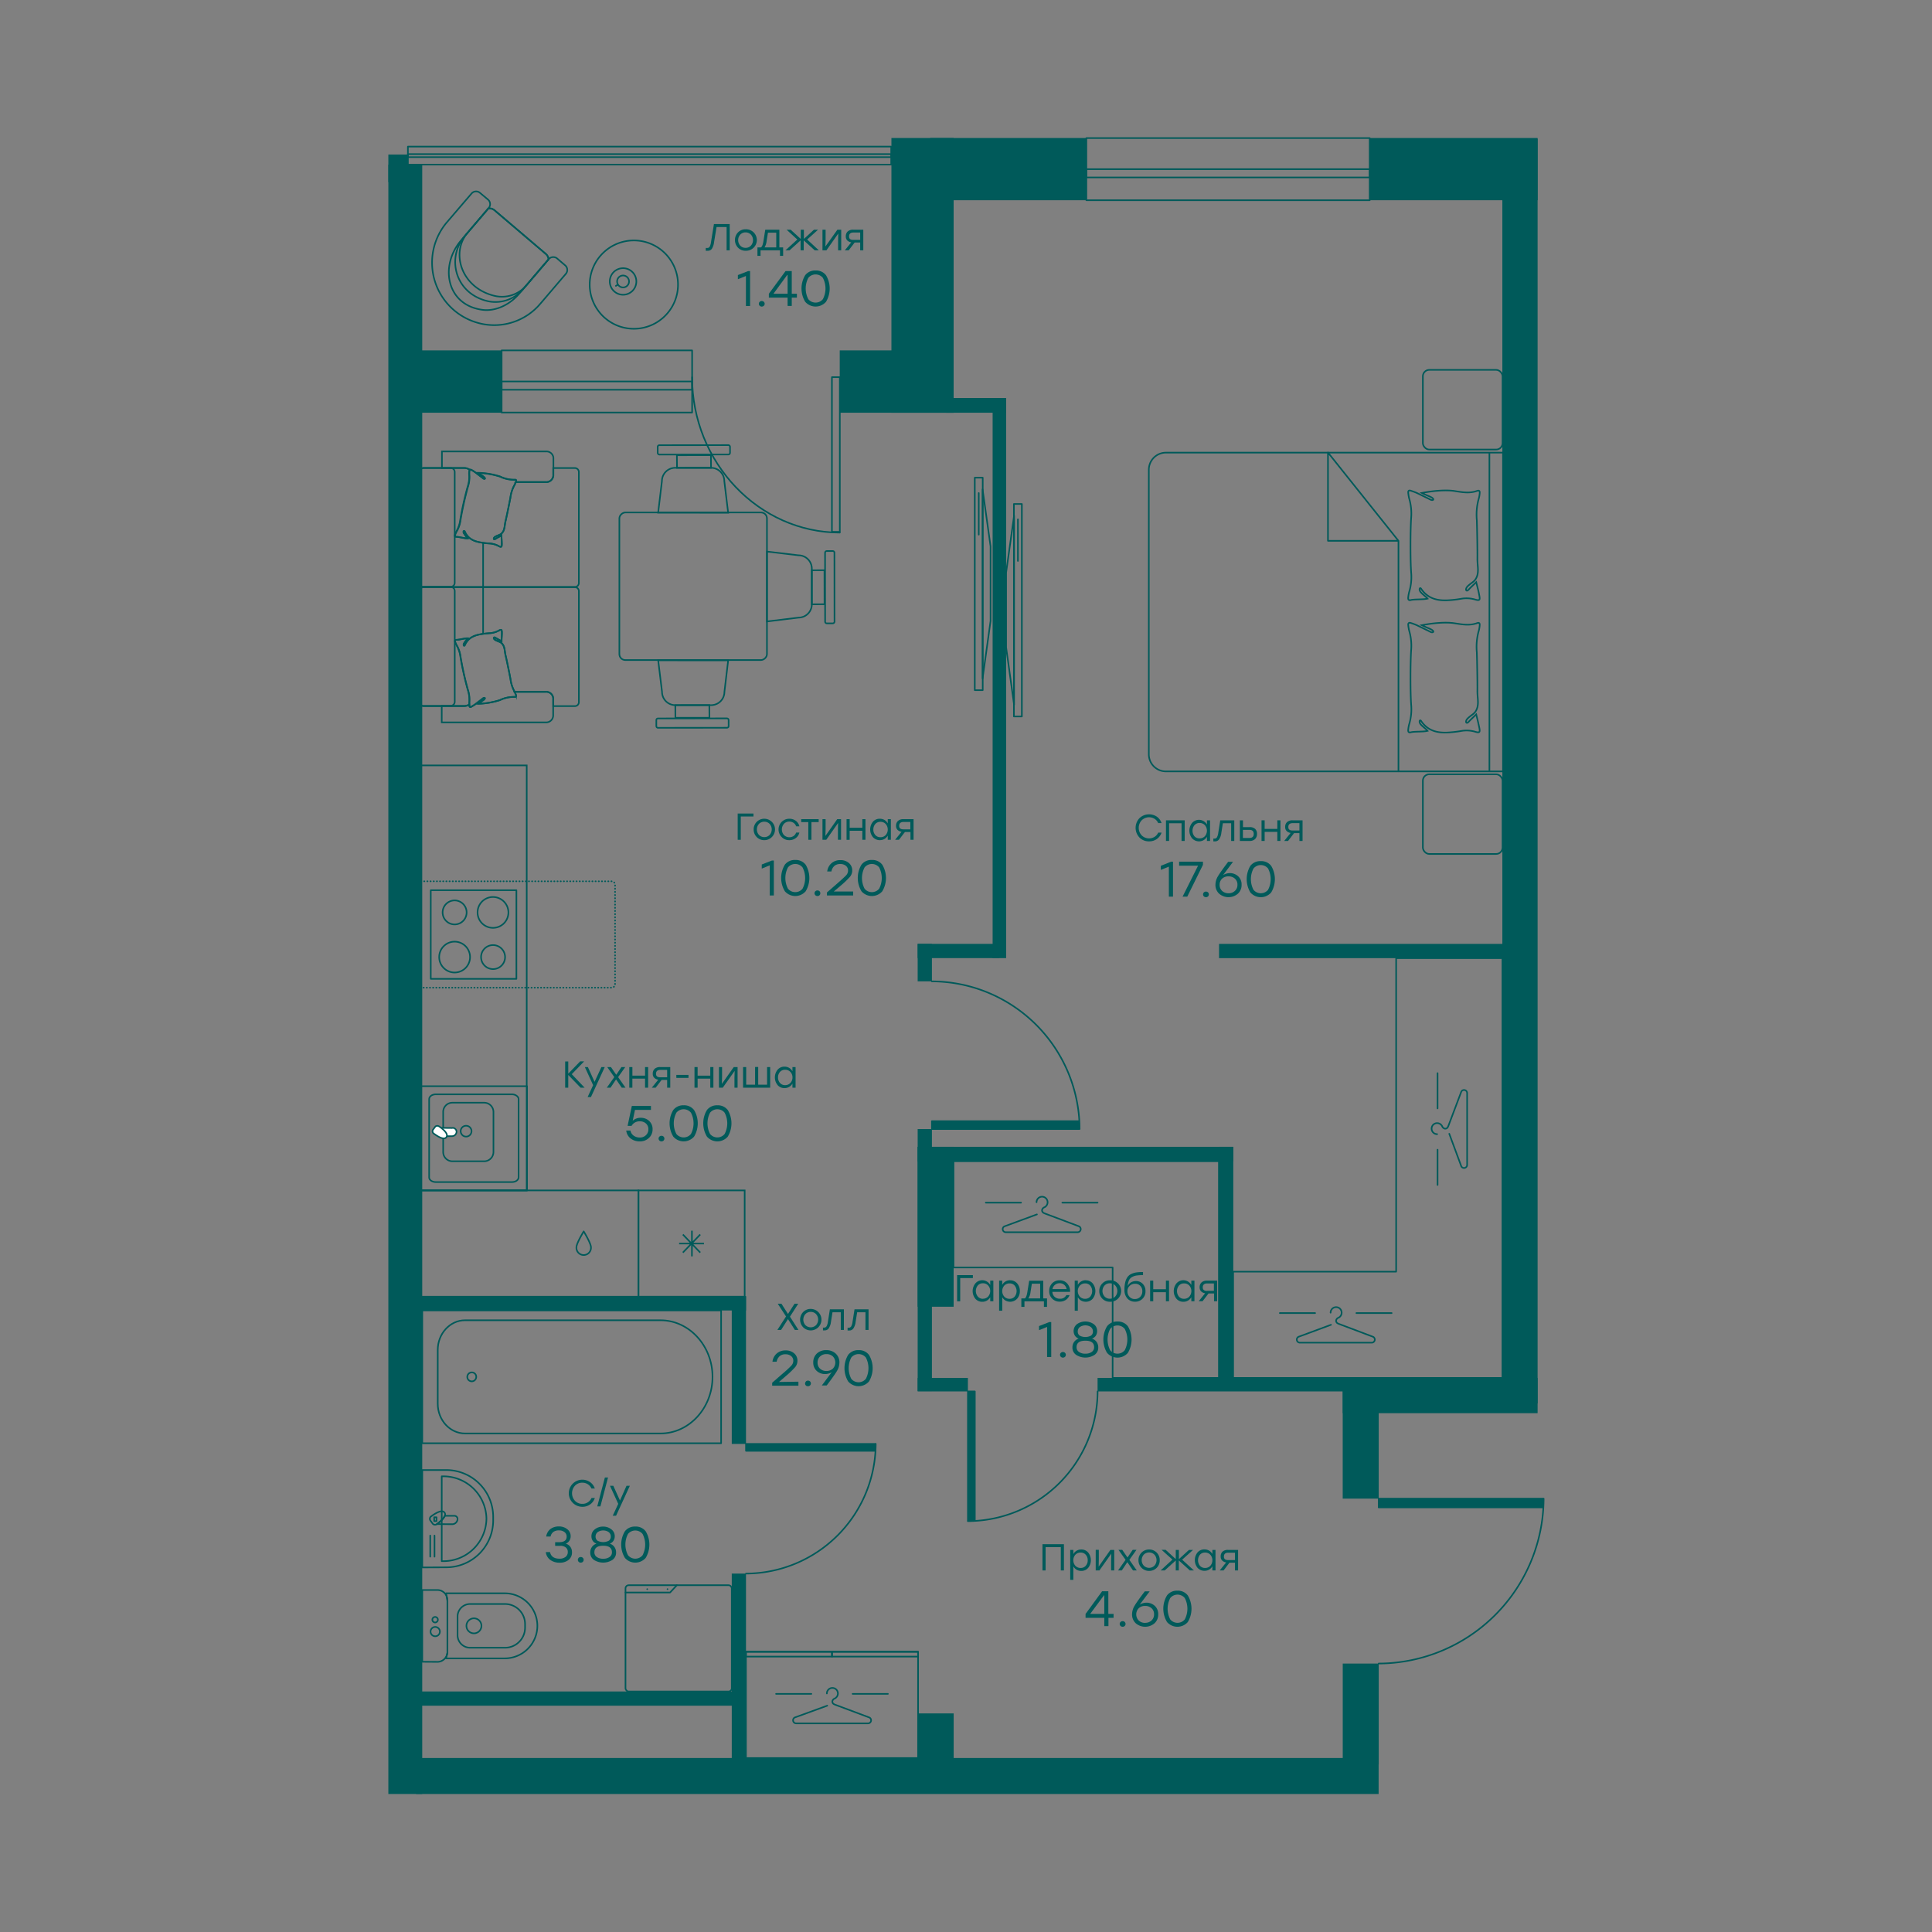 <svg id="_145" data-name="145" xmlns="http://www.w3.org/2000/svg" viewBox="0 0 700 700">
  <rect x="0" y="0" width="700" height="700" fill="#808080" stroke="none"/>
  <defs>
    <style>
      .cls-1, .cls-11, .cls-12, .cls-2, .cls-3, .cls-4, .cls-5, .cls-6, .cls-7, .cls-8, .cls-9 {
        fill: none;
      }

      .cls-1, .cls-10, .cls-11, .cls-12, .cls-13, .cls-2, .cls-3, .cls-4, .cls-5, .cls-6, .cls-7, .cls-8, .cls-9 {
        stroke: #005a5a;
      }

      .cls-1, .cls-11, .cls-2, .cls-7, .cls-8 {
        stroke-linecap: round;
      }

      .cls-1, .cls-11, .cls-13, .cls-2 {
        stroke-linejoin: round;
      }

      .cls-1, .cls-12, .cls-13, .cls-2, .cls-3, .cls-5, .cls-6, .cls-7, .cls-8 {
        stroke-width: 0.57px;
      }

      .cls-1, .cls-10, .cls-12, .cls-15, .cls-6 {
        fill-rule: evenodd;
      }

      .cls-12, .cls-3, .cls-7, .cls-8 {
        stroke-miterlimit: 10;
      }

      .cls-4, .cls-5, .cls-6 {
        stroke-miterlimit: 22.93;
      }

      .cls-4 {
        stroke-width: 0.57px;
      }

      .cls-8 {
        stroke-dasharray: 0.1 1.05;
      }

      .cls-10, .cls-9 {
        stroke-miterlimit: 22.93;
      }

      .cls-10, .cls-11, .cls-9 {
        stroke-width: 0.56px;
      }

      .cls-10 {
        fill: #fff;
      }

      .cls-13, .cls-14, .cls-15 {
        fill: #005a5a;
      }
    </style>
  </defs>
  <g>
    <g>
      <path class="cls-1" d="M153,567.91V532.62h8.69a17,17,0,0,1,17,16.88V551a17,17,0,0,1-17,16.87Z"/>
      <path class="cls-1" d="M160.05,565.64V534.9h.47a15.6,15.6,0,0,1,15.73,15.37h0a15.6,15.6,0,0,1-15.73,15.37Z"/>
      <line class="cls-2" x1="155.88" y1="564.01" x2="155.88" y2="556.36"/>
      <line class="cls-2" x1="157.43" y1="564.01" x2="157.43" y2="556.36"/>
      <g>
        <path class="cls-1" d="M158.27,552.21a9,9,0,0,0,2.9-3h3.49a1.12,1.12,0,0,1,1.12,1.11h0a1.94,1.94,0,0,1-1.94,1.93Z"/>
        <path class="cls-1" d="M156.67,551.92,156,551a1.08,1.08,0,0,1,.12-1.52c.88-.65,3.9-2.85,4.94-1.45h0c1.06,1.43-2,3.6-2.87,4.25A1.11,1.11,0,0,1,156.67,551.92Z"/>
        <rect class="cls-2" x="157.31" y="549.74" width="0.85" height="1.39"/>
      </g>
    </g>
    <g>
      <path class="cls-1" d="M153,602.09v-26h5.48a3.63,3.63,0,0,1,3.62,3.62v18.8a3.63,3.63,0,0,1-3.62,3.62Z"/>
      <path class="cls-1" d="M161.6,600.86l.52-2V580.06l-.52-2.78h21.31a11.82,11.82,0,0,1,11.79,11.79h0a11.82,11.82,0,0,1-11.79,11.79Z"/>
      <path class="cls-1" d="M165.78,592.45v-6.76a4.55,4.55,0,0,1,4.53-4.53H183a7.27,7.27,0,0,1,7.24,7.25v1.32A7.27,7.27,0,0,1,183,597H170.31A4.55,4.55,0,0,1,165.78,592.45Z"/>
      <path class="cls-1" d="M169,589.07a2.72,2.72,0,1,1,2.71,2.72A2.71,2.71,0,0,1,169,589.07Z"/>
      <path class="cls-1" d="M156,591.15a1.69,1.69,0,1,1,1.69,1.7A1.69,1.69,0,0,1,156,591.15Z"/>
      <path class="cls-1" d="M156.65,586.8a1,1,0,1,1,1,1.05A1,1,0,0,1,156.65,586.8Z"/>
    </g>
    <g>
      <rect class="cls-2" x="153" y="474.8" width="108.27" height="48.12"/>
      <path class="cls-1" d="M239.33,519.37H168.47c-5.43,0-9.87-4.84-9.87-10.76V489.12c0-5.92,4.44-10.76,9.87-10.76h70.86c10.36,0,18.83,9.23,18.83,20.51S249.69,519.37,239.33,519.37Z"/>
      <path class="cls-1" d="M171,497.25a1.62,1.62,0,1,0,1.55,1.62A1.58,1.58,0,0,0,171,497.25Z"/>
    </g>
    <g>
      <g>
        <rect class="cls-2" x="226.63" y="574.35" width="38.5" height="38.5" rx="1.16"/>
        <polyline class="cls-1" points="245.24 574.35 242.77 577 226.63 577"/>
      </g>
      <g>
        <path class="cls-1" d="M241.85,575.78h0Z"/>
        <path class="cls-1" d="M234.5,575.78h0Z"/>
      </g>
    </g>
    <g>
      <polygon class="cls-1" points="332.63 598.46 332.63 636.96 326.13 636.96 276.76 636.96 270.27 636.96 270.27 598.46 276.76 598.46 326.13 598.46 332.63 598.46"/>
      <polygon class="cls-1" points="301.45 598.46 301.45 600.22 304.69 600.22 329.38 600.22 332.63 600.22 332.63 598.46 329.38 598.46 304.69 598.46 301.45 598.46"/>
      <polygon class="cls-1" points="270.27 598.46 270.27 600.22 273.51 600.22 298.2 600.22 301.45 600.22 301.45 598.46 298.2 598.46 273.51 598.46 270.27 598.46"/>
      <g>
        <path class="cls-1" d="M299.59,613.57a2,2,0,1,1,4,0,2.05,2.05,0,0,1-1.17,1.84,1.31,1.31,0,0,0-.85,1.06,1.07,1.07,0,0,0,.63,1l.37.17L315,622.29a1.12,1.12,0,0,1-.49,2.12H288.42a1.13,1.13,0,0,1-.49-2.12L299.72,618"/>
        <line class="cls-2" x1="308.92" y1="613.72" x2="321.7" y2="613.72"/>
        <line class="cls-2" x1="281.19" y1="613.72" x2="293.97" y2="613.72"/>
      </g>
    </g>
    <g>
      <rect class="cls-2" x="367.36" y="182.6" width="2.88" height="76.99"/>
      <polygon class="cls-1" points="364.53 234.51 364.53 207.49 367.42 186.85 367.42 255.35 364.53 234.51"/>
      <line class="cls-2" x1="368.81" y1="203.24" x2="368.81" y2="188.17"/>
    </g>
    <g>
      <g>
        <path class="cls-2" d="M539.64,279.45V164m4.92,115.49V164H422.43a6.2,6.2,0,0,0-6.19,6.2v103.1a6.19,6.19,0,0,0,6.19,6.19Z"/>
        <polyline class="cls-2" points="506.69 279.45 506.69 195.95 481.15 195.95 481.15 163.96 506.69 195.95"/>
        <path class="cls-3" d="M534.86,258.83c-.88.87-2.1,2-2.75,2.7-.9,1-1.44-.18-.27-1.3.92-.88,2-1.47,2.54-2.12,1.8-2.34.87-5,.91-7.84s-.11-11-.21-13.87a21.64,21.64,0,0,1,.61-7.52,10.65,10.65,0,0,0,.43-2.25c.09-.83-.19-1.13-.93-.87-2.73,1-5.43.48-8.16.06-3.43-.54-8.26,0-11.88.7.44.21,1.92.9,2.19,1,3,1.13,1.95,1.85,1.13,1.51-.43-.18-.87-.44-1.27-.63-1.31-.6-2.58-1.28-3.89-1.88a20.78,20.78,0,0,0-2.16-.81c-.67-.23-1,.13-.92.76a13.19,13.19,0,0,0,.42,2.34,19.17,19.17,0,0,1,.63,6.83c-.3,4.79-.32,14.78,0,19.58a18.59,18.59,0,0,1-.61,6.84,11.43,11.43,0,0,0-.45,2.33c-.08.85.23,1.12,1,.92,1.3-.33,4.6-.11,6-.51-.52-.7-2.24-1.85-2.7-2.68s0-1.64.5-.72c2.39,3.41,5.78,4.19,9.53,4a42.25,42.25,0,0,0,4.76-.53,11,11,0,0,1,5.22.27c1.52.44,1.78.21,1.47-1.37S535.23,260.34,534.86,258.83Z"/>
        <path class="cls-3" d="M534.86,210.93c-.88.87-2.1,2-2.75,2.7-.9,1-1.44-.18-.27-1.31.92-.87,2-1.46,2.54-2.12,1.8-2.34.87-5,.91-7.83s-.11-11-.21-13.88a21.6,21.6,0,0,1,.61-7.51,10.65,10.65,0,0,0,.43-2.25c.09-.83-.19-1.14-.93-.88-2.73,1-5.43.49-8.16.06-3.43-.53-8.26,0-11.88.7.44.22,1.92.9,2.19,1,3,1.13,1.95,1.84,1.13,1.5-.43-.17-.87-.44-1.27-.63-1.31-.6-2.58-1.28-3.89-1.88-.7-.32-1.43-.56-2.16-.81s-1,.14-.92.77a13.08,13.08,0,0,0,.42,2.33,19.21,19.21,0,0,1,.63,6.83c-.3,4.8-.32,14.79,0,19.59a18.54,18.54,0,0,1-.61,6.83,11.56,11.56,0,0,0-.45,2.33c-.08.85.23,1.13,1,.93,1.3-.33,4.6-.12,6-.51-.52-.7-2.24-1.85-2.7-2.68s0-1.64.5-.72c2.39,3.4,5.78,4.19,9.53,4a38.08,38.08,0,0,0,4.76-.53,11.11,11.11,0,0,1,5.22.28c1.52.44,1.78.2,1.47-1.37C535.7,214.13,535.23,212.44,534.86,210.93Z"/>
      </g>
      <rect class="cls-2" x="515.53" y="134.01" width="28.87" height="28.87" rx="2.32"/>
      <rect class="cls-2" x="515.53" y="280.54" width="28.87" height="28.87" rx="2.32"/>
    </g>
    <g>
      <path class="cls-1" d="M229.74,119.12a16,16,0,1,0-16.08-16A16,16,0,0,0,229.74,119.12Z"/>
      <g>
        <path class="cls-1" d="M225.76,106.79a4.81,4.81,0,1,0-4.82-4.8A4.8,4.8,0,0,0,225.76,106.79Z"/>
        <path class="cls-1" d="M225.76,104.14a2.16,2.16,0,1,0-2.17-2.15A2.16,2.16,0,0,0,225.76,104.14Z"/>
        <line class="cls-2" x1="223.84" y1="103.15" x2="223.15" y2="103.58"/>
      </g>
    </g>
    <g>
      <path class="cls-1" d="M167.09,87.05c-7.9,9.26-5.34,23.46,7.67,25.2,4.79.64,10-1.83,13.48-6l10.45-12.24a2.68,2.68,0,0,0-.89-2L179.15,76.16a2.68,2.68,0,0,0-2.31-.52Z"/>
      <path class="cls-1" d="M169.4,84.35c-6.17,7.22-2.3,19.89,9.69,22.82a11.56,11.56,0,0,0,11.58-3.72l8.15-9.55a3,3,0,0,0-1-1.82L179.15,76.16a3,3,0,0,0-2.15-.71Z"/>
      <path class="cls-1" d="M172.79,116.88a21.84,21.84,0,0,0,23.08-6.95L205,99.23a2.18,2.18,0,0,0-.22-3.08l-2.91-2.49a2.19,2.19,0,0,0-3.08.26l-9.12,10.69a13.16,13.16,0,0,1-12.35,4.63c-12.41-2.45-15.75-15.74-8.87-23.79l8.62-10.1a2.16,2.16,0,0,0-.21-3l-3-2.51a2.16,2.16,0,0,0-3,.26L162.1,80.32A22.63,22.63,0,0,0,172.79,116.88Z"/>
    </g>
    <g>
      <path class="cls-1" d="M375.56,435.59a2,2,0,1,1,4,0,2,2,0,0,1-1.16,1.84,1.3,1.3,0,0,0-.85,1.06,1.07,1.07,0,0,0,.63,1l.37.17,12.43,4.68a1.13,1.13,0,0,1-.49,2.12H364.4a1.12,1.12,0,0,1-.49-2.12L375.69,440"/>
      <line class="cls-2" x1="384.9" y1="435.74" x2="397.68" y2="435.74"/>
      <line class="cls-2" x1="357.17" y1="435.74" x2="369.95" y2="435.74"/>
    </g>
    <polygon class="cls-1" points="345.48 420.74 403.13 420.74 441.63 420.74 441.63 459.24 441.63 499.25 403.13 499.25 403.13 459.24 345.48 459.24 345.48 420.74"/>
    <g>
      <path class="cls-1" d="M520.7,410.93a2,2,0,1,1,0-4,2.05,2.05,0,0,1,1.84,1.17,1.31,1.31,0,0,0,1.06.85,1.07,1.07,0,0,0,1-.63l.17-.37,4.69-12.43a1.12,1.12,0,0,1,2.11.49V422.1a1.12,1.12,0,0,1-2.11.49L525.1,410.8"/>
      <line class="cls-2" x1="520.85" y1="401.6" x2="520.85" y2="388.82"/>
      <line class="cls-2" x1="520.85" y1="429.33" x2="520.85" y2="416.55"/>
    </g>
    <g>
      <path class="cls-1" d="M482.1,475.6a2,2,0,1,1,4,0,2,2,0,0,1-1.16,1.84,1.3,1.3,0,0,0-.85,1.06,1.07,1.07,0,0,0,.63,1l.37.17,12.43,4.69a1.12,1.12,0,0,1-.49,2.11H470.94a1.12,1.12,0,0,1-.49-2.11L482.23,480"/>
      <line class="cls-2" x1="491.44" y1="475.75" x2="504.22" y2="475.75"/>
      <line class="cls-2" x1="463.71" y1="475.75" x2="476.49" y2="475.75"/>
    </g>
    <polygon class="cls-1" points="544.35 347.15 544.35 460.75 544.35 499.25 505.85 499.25 446.79 499.25 446.79 460.75 505.85 460.75 505.85 347.15 544.35 347.15"/>
    <g>
      <rect class="cls-4" x="152.35" y="277.32" width="38.49" height="153.96"/>
      <rect class="cls-5" x="152.17" y="431.31" width="79.15" height="38.5"/>
      <g>
        <rect class="cls-5" x="231.32" y="431.31" width="38.49" height="38.49"/>
        <polygon class="cls-6" points="253.71 447.28 250.7 450.41 250.7 445.91 250.7 450.41 250.56 450.56 250.7 450.56 250.7 450.41 250.7 450.56 255.07 450.56 250.7 450.56 250.7 450.7 250.56 450.56 247.42 453.83 250.56 450.56 250.56 450.56 250.56 450.56 250.56 450.56 250.56 450.56 246.06 450.56 250.56 450.56 247.42 447.28 250.56 450.56 250.56 450.56 250.56 450.56 250.7 450.7 250.7 455.2 250.7 450.7 253.71 453.83 250.7 450.7 250.7 450.56 250.56 450.56 250.7 450.41 253.71 447.28"/>
      </g>
      <g>
        <g>
          <rect class="cls-2" x="156.07" y="322.54" width="31.03" height="32.12"/>
          <path class="cls-1" d="M169.07,330.59a4.35,4.35,0,1,1-4.35-4.35A4.36,4.36,0,0,1,169.07,330.59Z"/>
          <path class="cls-1" d="M184.21,330.59a5.59,5.59,0,1,1-5.59-5.59A5.61,5.61,0,0,1,184.21,330.59Z"/>
          <path class="cls-1" d="M170.31,346.77a5.59,5.59,0,1,1-5.59-5.59A5.6,5.6,0,0,1,170.31,346.77Z"/>
          <path class="cls-1" d="M183,346.77a4.35,4.35,0,1,1-4.35-4.35A4.37,4.37,0,0,1,183,346.77Z"/>
        </g>
        <g>
          <line class="cls-7" x1="152.35" y1="357.85" x2="152.4" y2="357.85"/>
          <path class="cls-8" d="M153.45,357.85h68.14a1.26,1.26,0,0,0,1.26-1.27v-36a1.26,1.26,0,0,0-1.26-1.27H152.93"/>
          <line class="cls-7" x1="152.4" y1="319.35" x2="152.35" y2="319.35"/>
        </g>
      </g>
      <path class="cls-2" d="M208.85,451.92a2.64,2.64,0,1,0,5.27,0c0-1.46-2.63-5.76-2.63-5.76S208.85,450.46,208.85,451.92Z"/>
      <g>
        <path class="cls-9" d="M157.93,428.29h27.55c1.33,0,2.42-.75,2.42-1.75v-28.3c0-.93-1.09-1.75-2.42-1.75H157.93c-1.35,0-2.44.75-2.44,1.75v28.37C155.49,427.54,156.58,428.29,157.93,428.29Z"/>
        <path class="cls-9" d="M163.92,420.75h11.52a3.37,3.37,0,0,0,3.35-3.36V402.87a3.37,3.37,0,0,0-3.35-3.34H163.92a3.34,3.34,0,0,0-3.35,3.34h0v14.47a3.35,3.35,0,0,0,3.28,3.41Z"/>
        <path class="cls-9" d="M166.92,409.85a1.86,1.86,0,0,0,.33,1.08,1.92,1.92,0,0,0,.88.74,2.12,2.12,0,0,0,1.14.1,1.88,1.88,0,0,0,1-.54,2,2,0,0,0,.53-1,1.77,1.77,0,0,0-.11-1.13,2,2,0,0,0-.72-.89,2.05,2.05,0,0,0-1.1-.33,2,2,0,0,0-1.39.57A1.91,1.91,0,0,0,166.92,409.85Z"/>
        <path class="cls-10" d="M159,408.65a8.67,8.67,0,0,1,2.49,3h2.27a1.65,1.65,0,0,0,1.65-1.51,1.2,1.2,0,0,0-.11-.62,1.34,1.34,0,0,0-.37-.51,1.09,1.09,0,0,0-.54-.31,1.34,1.34,0,0,0-.63,0Z"/>
        <path class="cls-10" d="M157.62,408.33l-.65.87a1.09,1.09,0,0,0-.25.76,1.15,1.15,0,0,0,.35.69c.85.61,3.69,2.71,4.67,1.37s-1.88-3.41-2.7-3.93a1.06,1.06,0,0,0-.76-.16A.93.93,0,0,0,157.62,408.33Z"/>
        <path class="cls-11" d="M152.46,431.31h38.48V393.54H152.46Z"/>
      </g>
    </g>
    <g>
      <g>
        <path class="cls-3" d="M152,211.21V171a1.45,1.45,0,0,1,1.45-1.45h14.72a3.43,3.43,0,0,1,2,.65.6.6,0,0,0-.15.34,7.41,7.41,0,0,0-.05,1.49,11.21,11.21,0,0,1-.53,4.27,120.13,120.13,0,0,0-2.68,12,10.66,10.66,0,0,1-1.34,4.09,6.9,6.9,0,0,0-.61,1.36c-.17.52,0,.73.54.72.9,0,3,.61,4,.57a21.55,21.55,0,0,1-1.4-2c-.21-.65.2-1,.43-.36,1.1,2.43,3.2,3.41,5.68,3.83a26.64,26.64,0,0,0,3.19.37,8,8,0,0,1,3.38.94c.93.49,1.14.39,1.15-.62s-.06-2.21-.09-3.19c-.69.4-1.65.91-2.17,1.25-.73.48-.92-.32,0-.84.72-.4,1.53-.6,1.95-.92,1.5-1.17,1.25-2.91,1.67-4.67s1.44-6.74,1.77-8.53a12.83,12.83,0,0,1,1.44-4.5,6.46,6.46,0,0,0,.49-1.11h10.93a2.52,2.52,0,0,0,2.66-2.34v-2.77h7.85a1.45,1.45,0,0,1,1.45,1.45v40.2a1.45,1.45,0,0,1-1.45,1.45H153.44A1.45,1.45,0,0,1,152,211.21Z"/>
        <path class="cls-3" d="M197.78,250.66H186.41s0-.09,0-.13a12.81,12.81,0,0,1-1.44-4.51c-.33-1.79-1.34-6.76-1.77-8.53s-.17-3.49-1.67-4.66c-.42-.33-1.23-.52-1.95-.92-.93-.52-.74-1.32,0-.84.52.34,1.48.84,2.17,1.24,0-1,.11-2.08.09-3.18s-.22-1.12-1.15-.62a8,8,0,0,1-3.38.93,28.89,28.89,0,0,0-3.19.38c-2.48.42-4.58,1.4-5.68,3.83-.23.64-.64.29-.43-.37a22.76,22.76,0,0,1,1.4-2c-1,0-3.09.58-4,.57-.54,0-.71.2-.54.71a6.65,6.65,0,0,0,.61,1.36,10.71,10.71,0,0,1,1.34,4.1,119.32,119.32,0,0,0,2.68,12,11.29,11.29,0,0,1,.53,4.28,6.16,6.16,0,0,0,0,1,3.35,3.35,0,0,1-1.85.54H153.44a1.45,1.45,0,0,1-1.45-1.45v-40.2a1.45,1.45,0,0,1,1.45-1.45h54.85a1.45,1.45,0,0,1,1.45,1.45v40.2a1.45,1.45,0,0,1-1.45,1.45h-7.85V253A2.51,2.51,0,0,0,197.78,250.66Z"/>
        <rect class="cls-3" x="136.82" y="227.83" width="43.1" height="12.76" rx="1.45" transform="translate(-75.83 392.58) rotate(-90)"/>
        <line class="cls-3" x1="175.04" y1="229.67" x2="175.04" y2="212.66"/>
        <rect class="cls-3" x="136.82" y="184.72" width="43.1" height="12.76" rx="1.45" transform="translate(-32.73 349.48) rotate(-90)"/>
        <line class="cls-3" x1="175.04" y1="212.66" x2="175.04" y2="196.64"/>
        <path class="cls-3" d="M160.05,255.76h8.11a3.35,3.35,0,0,0,1.85-.54c0,.18,0,.36,0,.53.05.4.3.57.7.33a14.37,14.37,0,0,0,1.31-.81c.77-.56,1.51-1.16,2.28-1.72.24-.18.49-.41.74-.57.5-.33,1.26,0-.52,1.08-.17.11-1,.74-1.3.94a28.5,28.5,0,0,0,7.87-1.32,11.76,11.76,0,0,1,5.35-1.16c.52,0,.66-.18.49-.67a6.39,6.39,0,0,0-.54-1.19h11.37a2.51,2.51,0,0,1,2.66,2.33v6.4a2.52,2.52,0,0,1-2.66,2.34H160.05Z"/>
        <path class="cls-3" d="M187,174.46c.17-.5,0-.72-.49-.67a11.64,11.64,0,0,1-5.35-1.17,28.13,28.13,0,0,0-7.87-1.31c.26.19,1.13.83,1.3.93,1.78,1.13,1,1.42.52,1.09-.25-.17-.5-.4-.74-.57-.77-.56-1.51-1.16-2.28-1.72a14.45,14.45,0,0,0-1.31-.82c-.24-.14-.43-.12-.55,0a3.43,3.43,0,0,0-2-.65h-8.11v-6h37.73a2.51,2.51,0,0,1,2.66,2.33v6.4a2.52,2.52,0,0,1-2.66,2.34H186.85Z"/>
      </g>
      <path class="cls-3" d="M181.67,232.34c-.7-.4-1.64-.9-2.16-1.24-.73-.48-.92.32,0,.84.72.4,1.53.59,2,.92,1.49,1.16,1.24,2.9,1.67,4.65s1.43,6.72,1.76,8.51a12.69,12.69,0,0,0,1.43,4.49,6.41,6.41,0,0,1,.59,1.31c.17.5,0,.73-.49.68a11.66,11.66,0,0,0-5.32,1.15,28.16,28.16,0,0,1-7.83,1.32c.26-.2,1.13-.84,1.29-.94,1.77-1.12,1-1.41.52-1.08-.25.17-.5.39-.73.57-.77.56-1.51,1.16-2.27,1.72-.42.29-.86.55-1.3.8s-.66.07-.7-.33a7.33,7.33,0,0,1-.05-1.48,11.41,11.41,0,0,0-.53-4.27,116,116,0,0,1-2.67-12,11,11,0,0,0-1.34-4.09,6.6,6.6,0,0,1-.62-1.35c-.16-.51,0-.72.55-.72.89,0,3-.6,4-.56-.24.5-1.2,1.46-1.39,2s.2,1,.43.36c1.09-2.42,3.19-3.4,5.66-3.82a28.23,28.23,0,0,1,3.17-.37,7.9,7.9,0,0,0,3.36-.93c.93-.5,1.13-.39,1.15.62S181.7,231.37,181.67,232.34Z"/>
      <path class="cls-3" d="M181.67,194c-.7.4-1.64.91-2.16,1.25-.73.47-.92-.32,0-.84.72-.4,1.53-.6,2-.92,1.49-1.17,1.24-2.9,1.67-4.65s1.43-6.73,1.76-8.51a12.81,12.81,0,0,1,1.43-4.5,6.18,6.18,0,0,0,.59-1.31c.17-.49,0-.72-.49-.67a11.67,11.67,0,0,1-5.32-1.16,28.52,28.52,0,0,0-7.83-1.31c.26.2,1.13.83,1.29.94,1.77,1.12,1,1.41.52,1.08-.25-.17-.5-.4-.73-.57-.77-.56-1.51-1.16-2.27-1.72-.42-.3-.86-.55-1.3-.81s-.66-.06-.7.33a7.43,7.43,0,0,0-.05,1.49,11.36,11.36,0,0,1-.53,4.26,116.81,116.81,0,0,0-2.67,12,11,11,0,0,1-1.34,4.08,6.94,6.94,0,0,0-.62,1.36c-.16.51,0,.72.55.71.89,0,3,.61,4,.57-.24-.5-1.2-1.46-1.39-2s.2-1,.43-.37c1.09,2.43,3.19,3.41,5.66,3.82a28.26,28.26,0,0,0,3.17.38,7.9,7.9,0,0,1,3.36.93c.93.49,1.13.38,1.15-.62S181.7,195,181.67,194Z"/>
    </g>
    <g>
      <rect class="cls-2" x="353.18" y="173.07" width="2.88" height="76.99"/>
      <polygon class="cls-1" points="358.9 224.98 358.9 197.96 356.01 177.32 356.01 245.82 358.9 224.98"/>
      <line class="cls-2" x1="354.62" y1="193.71" x2="354.62" y2="178.64"/>
    </g>
    <g>
      <g>
        <polygon class="cls-3" points="298.73 218.93 298.71 206.6 294.13 206.63 294.14 218.96 298.73 218.93"/>
        <rect class="cls-3" x="287.56" y="211.06" width="26.2" height="3.4" rx="0.57" transform="translate(513.09 -88.13) rotate(89.94)"/>
        <path class="cls-12" d="M277.88,225.17l11.47-1.4a4.81,4.81,0,0,0,4.79-4.8V206a4.83,4.83,0,0,0-4.81-4.8l-11.44-1.36Z"/>
      </g>
      <g>
        <polygon class="cls-3" points="257.58 164.91 245.25 164.93 245.29 169.51 257.62 169.5 257.58 164.91"/>
        <rect class="cls-3" x="238.31" y="161.28" width="26.2" height="3.4" rx="0.57" transform="translate(-0.18 0.27) rotate(-0.06)"/>
        <polygon class="cls-3" points="244.71 260.07 257.04 260.06 257.01 255.47 244.68 255.49 244.71 260.07"/>
        <rect class="cls-3" x="237.78" y="260.31" width="26.2" height="3.4" rx="0.57" transform="translate(502.05 523.74) rotate(179.94)"/>
        <path class="cls-12" d="M263.82,185.76l-1.39-11.47a4.82,4.82,0,0,0-4.81-4.79h-13a4.81,4.81,0,0,0-4.79,4.81l-1.37,11.44Z"/>
        <path class="cls-12" d="M238.47,239.23l1.4,11.46a4.81,4.81,0,0,0,4.8,4.8l13,0a4.81,4.81,0,0,0,4.8-4.8l1.36-11.44Z"/>
      </g>
      <rect class="cls-3" x="224.41" y="185.68" width="53.47" height="53.47" rx="2.15" transform="translate(463.56 -38.73) rotate(90)"/>
    </g>
    <g>
      <rect class="cls-13" x="337.65" y="406.21" width="53.26" height="2.86"/>
      <path class="cls-1" d="M337.65,355.57a53.72,53.72,0,0,1,53.51,53.5"/>
    </g>
    <g>
      <rect class="cls-13" x="350.69" y="504.14" width="2.51" height="46.77"/>
      <path class="cls-1" d="M397.68,504.14a47.19,47.19,0,0,1-47,47"/>
    </g>
    <g>
      <rect class="cls-13" x="270.29" y="523.15" width="46.77" height="2.51"/>
      <path class="cls-1" d="M270.29,570.14a47.19,47.19,0,0,0,47-47"/>
    </g>
    <g>
      <rect class="cls-13" x="499.53" y="542.98" width="59.48" height="3.19"/>
      <path class="cls-1" d="M499.53,602.73A60,60,0,0,0,559.29,543"/>
    </g>
    <g>
      <rect class="cls-2" x="393.61" y="50.03" width="102.66" height="22.52"/>
      <rect class="cls-2" x="393.6" y="61.29" width="102.67" height="3"/>
    </g>
    <g>
      <rect class="cls-2" x="181.75" y="126.95" width="69.02" height="22.52"/>
      <rect class="cls-2" x="181.74" y="138.21" width="69.03" height="3"/>
    </g>
    <g>
      <rect class="cls-2" x="147.79" y="53.12" width="175.11" height="6.52"/>
      <rect class="cls-2" x="147.79" y="55.84" width="175.12" height="1.09"/>
    </g>
    <g>
      <rect class="cls-2" x="301.42" y="136.65" width="2.86" height="56.06"/>
      <path class="cls-1" d="M250.77,136.65c0,31.11,24.3,56.32,53.51,56.32"/>
    </g>
    <rect class="cls-14" x="337.02" y="50" width="56.6" height="22.55" transform="translate(730.63 122.55) rotate(180)"/>
    <rect class="cls-14" x="496.27" y="50.01" width="60.82" height="22.55" transform="translate(1053.37 122.56) rotate(180)"/>
    <rect class="cls-14" x="265.13" y="469.64" width="5.16" height="53.51" transform="translate(535.42 992.8) rotate(180)"/>
    <rect class="cls-14" x="149.46" y="469.64" width="120.83" height="5.16" transform="translate(419.76 944.45) rotate(180)"/>
    <rect class="cls-14" x="265.13" y="570.14" width="5.16" height="76.6" transform="translate(535.42 1216.88) rotate(180)"/>
    <rect class="cls-14" x="149.46" y="612.84" width="120.83" height="5.16" transform="translate(419.76 1230.85) rotate(180)"/>
    <rect class="cls-14" x="332.49" y="620.8" width="13.04" height="22.27" transform="translate(678.02 1263.87) rotate(180)"/>
    <rect class="cls-14" x="342.81" y="144.2" width="21.73" height="5.34" transform="translate(707.35 293.74) rotate(180)"/>
    <rect class="cls-14" x="359.65" y="144.2" width="4.89" height="202.95" transform="translate(724.19 491.35) rotate(180)"/>
    <rect class="cls-14" x="332.49" y="341.99" width="29.61" height="5.16" transform="translate(694.59 689.13) rotate(180)"/>
    <rect class="cls-14" x="332.49" y="341.99" width="5.16" height="13.58" transform="translate(670.14 697.55) rotate(180)"/>
    <rect class="cls-14" x="332.49" y="409.07" width="5.16" height="94.93" transform="translate(670.14 913.08) rotate(180)"/>
    <rect class="cls-14" x="332.49" y="499.25" width="18.2" height="4.89" transform="translate(683.18 1003.39) rotate(180)"/>
    <rect class="cls-14" x="397.68" y="499.25" width="101.45" height="4.89" transform="translate(896.8 1003.39) rotate(180)"/>
    <rect class="cls-14" x="322.97" y="50" width="22.54" height="99.54" transform="translate(668.49 199.54) rotate(180)"/>
    <rect class="cls-14" x="304.24" y="126.95" width="41.27" height="22.59" transform="translate(649.76 276.49) rotate(180)"/>
    <rect class="cls-14" x="150.79" y="126.95" width="30.96" height="22.59" transform="translate(332.54 276.49) rotate(180)"/>
    <rect class="cls-14" x="544.34" y="50.26" width="12.77" height="458.22" transform="translate(1101.44 558.75) rotate(180)"/>
    <rect class="cls-14" x="332.48" y="415.51" width="13.04" height="57.94" transform="translate(678 888.96) rotate(180)"/>
    <rect class="cls-14" x="318.62" y="469.12" width="13.04" height="348.72" transform="translate(968.62 318.34) rotate(90)"/>
    <rect class="cls-14" x="474.75" y="614.48" width="36.53" height="13.04" transform="translate(1114.02 127.99) rotate(90)"/>
    <rect class="cls-14" x="471.15" y="514.6" width="43.73" height="13.04" transform="translate(1014.13 28.1) rotate(90)"/>
    <polyline class="cls-15" points="557.1 512.02 486.5 512.02 486.5 499.25 557.1 499.25"/>
    <rect class="cls-14" x="332.48" y="415.51" width="114.36" height="5.26" transform="translate(779.32 836.28) rotate(180)"/>
    <rect class="cls-14" x="441.68" y="415.51" width="5.16" height="85.91" transform="translate(888.52 916.93) rotate(180)"/>
    <polyline class="cls-15" points="140.71 650 140.71 59.64 152.98 59.64 152.98 650"/>
    <rect class="cls-14" x="441.68" y="341.99" width="111.23" height="5.16"/>
    <rect class="cls-14" x="140.71" y="55.99" width="7.07" height="10.02"/>
    <g>
      <path class="cls-14" d="M273,294.76v1.07h-4.6v8.44h-1.12v-9.51Z"/>
      <path class="cls-14" d="M276.92,296.65a3.88,3.88,0,1,1,0,7.76,3.81,3.81,0,0,1-3.85-3.88,3.81,3.81,0,0,1,3.85-3.88Zm1.92,1.86a2.58,2.58,0,0,0-1.92-.79,2.62,2.62,0,0,0-1.93.79,3,3,0,0,0,0,4,2.62,2.62,0,0,0,1.93.79,2.59,2.59,0,0,0,1.93-.79,3,3,0,0,0,0-4Z"/>
      <path class="cls-14" d="M286,304.41a3.72,3.72,0,0,1-2.75-1.1,3.88,3.88,0,0,1,2.75-6.66,3.83,3.83,0,0,1,2.33.74,3.36,3.36,0,0,1,1.3,2h-1.17a2.43,2.43,0,0,0-.93-1.25,2.66,2.66,0,0,0-1.53-.46,2.59,2.59,0,0,0-1.95.8,3.09,3.09,0,0,0,0,4.08,2.78,2.78,0,0,0,3.48.34,2.49,2.49,0,0,0,.93-1.25h1.17a3.36,3.36,0,0,1-1.31,2A3.76,3.76,0,0,1,286,304.41Z"/>
      <path class="cls-14" d="M296.62,296.8v1.06H294v6.41h-1.13v-6.41h-2.58V296.8h6.29Z"/>
      <path class="cls-14" d="M303.34,296.8h1.39v7.47H303.6v-3.59l.07-2.51-4.3,6.1H298V296.8h1.13v3.58l-.07,2.5Z"/>
      <path class="cls-14" d="M312.44,296.8h1.13v7.47h-1.13V301h-4.59v3.29h-1.13V296.8h1.13v3.11h4.59Z"/>
      <path class="cls-14" d="M321.65,296.8h1.13v7.47h-1.13v-1.51a3.29,3.29,0,0,1-1.19,1.21,3.43,3.43,0,0,1-4.19-.65,4.43,4.43,0,0,1,0-5.58,3.2,3.2,0,0,1,2.5-1.09,3.34,3.34,0,0,1,1.7.44,3.27,3.27,0,0,1,1.18,1.24ZM319,303.34a2.51,2.51,0,0,0,1.91-.79,3.06,3.06,0,0,0,0-4,2.51,2.51,0,0,0-1.91-.79,2.39,2.39,0,0,0-1.86.79,3,3,0,0,0-.71,2,2.87,2.87,0,0,0,.72,2A2.38,2.38,0,0,0,319,303.34Z"/>
      <path class="cls-14" d="M327.31,296.8H331v7.47h-1.12v-2.83h-2l-2.17,2.83h-1.4l2.34-2.9a2.64,2.64,0,0,1-1.46-.7,1.94,1.94,0,0,1-.53-1.43,2.29,2.29,0,0,1,.7-1.81A2.8,2.8,0,0,1,327.31,296.8Zm.1,3.69h2.42v-2.68h-2.48c-1,0-1.56.47-1.56,1.4S326.33,300.49,327.41,300.49Z"/>
    </g>
    <g>
      <path class="cls-14" d="M416.34,304.84a4.76,4.76,0,0,1-3.5-1.4,5.11,5.11,0,0,1,0-7,5.05,5.05,0,0,1,6.31-.54,4.52,4.52,0,0,1,1.7,2.32h-1.21a3.51,3.51,0,0,0-1.31-1.54,3.79,3.79,0,0,0-4.67.53,4,4,0,0,0,0,5.47,3.81,3.81,0,0,0,4.67.52,3.48,3.48,0,0,0,1.31-1.53h1.21a4.46,4.46,0,0,1-1.7,2.31A4.73,4.73,0,0,1,416.34,304.84Z"/>
      <path class="cls-14" d="M429.23,297.22v7.47H428.1v-6.41h-4.52v6.41h-1.13v-7.47h6.78Z"/>
      <path class="cls-14" d="M437.3,297.22h1.12v7.47H437.3v-1.51a3.29,3.29,0,0,1-1.19,1.21,3.41,3.41,0,0,1-4.2-.65,4.46,4.46,0,0,1,0-5.58,3.32,3.32,0,0,1,5.39.59Zm-2.67,6.54a2.55,2.55,0,0,0,1.92-.79,3.06,3.06,0,0,0,0-4,2.59,2.59,0,0,0-1.92-.79,2.4,2.4,0,0,0-1.85.79,3.23,3.23,0,0,0,0,4.05A2.39,2.39,0,0,0,434.63,303.76Z"/>
      <path class="cls-14" d="M442.12,297.22h5.08v7.47h-1.13v-6.41h-3l-.56,3.5a5.28,5.28,0,0,1-.82,2.35,1.76,1.76,0,0,1-1.46.71,3.86,3.86,0,0,1-.61,0v-1l.39,0a1,1,0,0,0,.89-.44,4.59,4.59,0,0,0,.5-1.64Z"/>
      <path class="cls-14" d="M452.75,299.69a2.8,2.8,0,0,1,2,.62,2.36,2.36,0,0,1,.68,1.84,2.45,2.45,0,0,1-.71,1.87,2.79,2.79,0,0,1-2,.67h-3.49v-7.47h1.12v2.47Zm-.08,3.92c1.05,0,1.58-.49,1.58-1.46a1.56,1.56,0,0,0-.35-1.08,1.58,1.58,0,0,0-1.2-.38h-2.37v2.92Z"/>
      <path class="cls-14" d="M462.8,297.22h1.13v7.47H462.8V301.4h-4.59v3.29h-1.13v-7.47h1.13v3.11h4.59Z"/>
      <path class="cls-14" d="M468.3,297.22h3.64v7.47h-1.13v-2.83h-1.95l-2.17,2.83h-1.4l2.33-2.9a2.61,2.61,0,0,1-1.45-.7,1.94,1.94,0,0,1-.53-1.43,2.32,2.32,0,0,1,.69-1.81A2.83,2.83,0,0,1,468.3,297.22Zm.1,3.69h2.41v-2.67h-2.47c-1,0-1.56.46-1.56,1.39S467.32,300.91,468.4,300.91Z"/>
    </g>
    <g>
      <path class="cls-14" d="M385.48,559.52V569h-1.13v-8.44h-5.51V569h-1.13v-9.51h7.77Z"/>
      <path class="cls-14" d="M391.75,561.41a3.22,3.22,0,0,1,2.51,1.09,4.44,4.44,0,0,1,0,5.58,3.22,3.22,0,0,1-2.51,1.09,3.18,3.18,0,0,1-1.69-.44,3.24,3.24,0,0,1-1.17-1.21v4.9h-1.13V561.56h1.13v1.53a3.2,3.2,0,0,1,1.18-1.24A3.27,3.27,0,0,1,391.75,561.41Zm-.21,6.69a2.36,2.36,0,0,0,1.84-.79,2.87,2.87,0,0,0,.72-2,2.91,2.91,0,0,0-.72-2,2.36,2.36,0,0,0-1.84-.79,2.55,2.55,0,0,0-1.92.79,3.06,3.06,0,0,0,0,4A2.55,2.55,0,0,0,391.54,568.1Z"/>
      <path class="cls-14" d="M402.32,561.56h1.39V569h-1.13v-3.59l.07-2.51-4.31,6.1H397v-7.47h1.12v3.58l-.06,2.5Z"/>
      <path class="cls-14" d="M411.87,569h-1.36l-2.06-3-2,3h-1.36l2.72-3.85-2.57-3.62h1.36l1.91,2.78,1.89-2.78h1.37l-2.58,3.63Z"/>
      <path class="cls-14" d="M416.34,561.41a3.79,3.79,0,0,1,3.85,3.88,3.78,3.78,0,0,1-3.85,3.88,3.81,3.81,0,0,1-3.85-3.88,3.81,3.81,0,0,1,3.85-3.88Zm1.92,1.86a2.73,2.73,0,0,0-3.84,0,3,3,0,0,0,0,4,2.74,2.74,0,0,0,3.85,0,3,3,0,0,0,0-4Z"/>
      <path class="cls-14" d="M432.58,569H431.1l-4-3.62V569H426v-3.62L422,569h-1.48l4.27-3.93-3.93-3.54h1.47L426,564.9v-3.34h1.13v3.34l3.65-3.34h1.48l-3.94,3.54Z"/>
      <path class="cls-14" d="M439.27,561.56h1.13V569h-1.13v-1.51a3.26,3.26,0,0,1-1.18,1.21,3.45,3.45,0,0,1-4.2-.65,4.46,4.46,0,0,1,0-5.58,3.22,3.22,0,0,1,2.51-1.09,3.3,3.3,0,0,1,1.69.44,3.2,3.2,0,0,1,1.18,1.24Zm-2.66,6.54a2.55,2.55,0,0,0,1.92-.79,3.06,3.06,0,0,0,0-4,2.55,2.55,0,0,0-1.92-.79,2.36,2.36,0,0,0-1.85.79,3.23,3.23,0,0,0,0,4A2.4,2.4,0,0,0,436.61,568.1Z"/>
      <path class="cls-14" d="M444.94,561.56h3.64V569h-1.13V566.2h-2L443.32,569h-1.4l2.34-2.9a2.64,2.64,0,0,1-1.46-.7,1.93,1.93,0,0,1-.52-1.43,2.32,2.32,0,0,1,.69-1.81A2.83,2.83,0,0,1,444.94,561.56Zm.09,3.69h2.42v-2.68H445c-1,0-1.56.47-1.56,1.4S444,565.25,445,565.25Z"/>
    </g>
    <g>
      <path class="cls-14" d="M289.3,481.87H288l-2.5-3.94L283,481.87h-1.35l3.14-4.89-3-4.62h1.34l2.37,3.72,2.37-3.72h1.35l-3,4.69Z"/>
      <path class="cls-14" d="M293.74,474.25a3.89,3.89,0,1,1-2.73,6.66,4,4,0,0,1,0-5.55A3.74,3.74,0,0,1,293.74,474.25Zm1.93,1.87a2.63,2.63,0,0,0-1.93-.8,2.59,2.59,0,0,0-1.92.8,3,3,0,0,0,0,4,2.74,2.74,0,0,0,3.85,0,3,3,0,0,0,0-4Z"/>
      <path class="cls-14" d="M300.68,474.4h5.08v7.47h-1.13v-6.41h-3l-.56,3.5a5.28,5.28,0,0,1-.82,2.35,1.76,1.76,0,0,1-1.46.71,3.91,3.91,0,0,1-.61,0v-1l.39,0a1,1,0,0,0,.88-.44,4.56,4.56,0,0,0,.51-1.63Z"/>
      <path class="cls-14" d="M309.61,474.4h5.08v7.47h-1.12v-6.41h-3L310,479a5.4,5.4,0,0,1-.82,2.35,1.78,1.78,0,0,1-1.46.71,4.12,4.12,0,0,1-.62,0v-1l.4,0a1,1,0,0,0,.88-.44,4.4,4.4,0,0,0,.5-1.63Z"/>
    </g>
    <g>
      <path class="cls-14" d="M211,545.94a4.91,4.91,0,1,1,2.8-8.94,4.53,4.53,0,0,1,1.71,2.31H214.3a3.55,3.55,0,0,0-1.31-1.53,3.63,3.63,0,0,0-2-.57,3.57,3.57,0,0,0-2.67,1.09,4.06,4.06,0,0,0,0,5.47,3.57,3.57,0,0,0,2.67,1.1,3.54,3.54,0,0,0,3.32-2.11h1.21a4.6,4.6,0,0,1-1.71,2.32A4.76,4.76,0,0,1,211,545.94Z"/>
      <path class="cls-14" d="M220.3,535.33l-2.76,10.46H216.4l2.76-10.46Z"/>
      <path class="cls-14" d="M227,538.32h1.21l-5,10.86H222l2-4.3-3-6.56h1.21l2.42,5.35Z"/>
    </g>
    <g>
      <path class="cls-14" d="M258.67,81.19h5.72V90.7h-1.13V82.27h-3.64l-.91,5.52a5.57,5.57,0,0,1-.8,2.37,1.73,1.73,0,0,1-1.45.69,5.11,5.11,0,0,1-.75,0v-1l.53,0a1,1,0,0,0,.87-.43,4.86,4.86,0,0,0,.49-1.64Z"/>
      <path class="cls-14" d="M270.13,83.08a3.89,3.89,0,1,1,0,7.77,3.71,3.71,0,0,1-2.73-1.11,4,4,0,0,1,0-5.55A3.72,3.72,0,0,1,270.13,83.08ZM272.06,85a2.63,2.63,0,0,0-1.93-.8,2.59,2.59,0,0,0-1.92.8,3,3,0,0,0,0,4,2.59,2.59,0,0,0,1.92.8,2.62,2.62,0,0,0,1.94-.8,3,3,0,0,0,0-4Z"/>
      <path class="cls-14" d="M282.38,89.64h1.36V92.7h-1.13v-2h-7.05v2h-1.12V89.64h1.27c.41-.28.71-1.06.91-2.35l.65-4.06h5.11Zm-5.4,0h4.27V84.29h-3l-.49,3A5.37,5.37,0,0,1,277,89.64Z"/>
      <path class="cls-14" d="M296.68,90.7H295.2l-4-3.61V90.7h-1.13V87.09l-4,3.61h-1.48l4.28-3.92L285,83.23h1.48l3.65,3.34V83.23h1.13v3.34l3.65-3.34h1.48l-3.94,3.55Z"/>
      <path class="cls-14" d="M303.4,83.23h1.39V90.7h-1.13V87.11l.07-2.51-4.3,6.1H298V83.23h1.13v3.59l-.07,2.49Z"/>
      <path class="cls-14" d="M309.15,83.23h3.64V90.7h-1.13V87.87h-2l-2.17,2.83h-1.4l2.34-2.89a2.58,2.58,0,0,1-1.45-.7,1.94,1.94,0,0,1-.53-1.44,2.34,2.34,0,0,1,.69-1.81A2.83,2.83,0,0,1,309.15,83.23Zm.09,3.69h2.42V84.25h-2.47c-1,0-1.56.46-1.56,1.4S308.17,86.92,309.24,86.92Z"/>
    </g>
    <g>
      <path class="cls-14" d="M352.49,462v1.07H347.9v8.43h-1.12V462Z"/>
      <path class="cls-14" d="M358.78,464h1.13v7.47h-1.13V470a3.22,3.22,0,0,1-2.88,1.66,3.2,3.2,0,0,1-2.5-1.09,4.43,4.43,0,0,1,0-5.58,3.29,3.29,0,0,1,5.38.59Zm-2.66,6.55a2.49,2.49,0,0,0,1.91-.8,3.05,3.05,0,0,0,0-4,2.51,2.51,0,0,0-1.91-.79,2.36,2.36,0,0,0-1.85.79,3.19,3.19,0,0,0,0,4A2.38,2.38,0,0,0,356.12,470.58Z"/>
      <path class="cls-14" d="M366,463.88a3.23,3.23,0,0,1,2.51,1.1,4,4,0,0,1,1,2.79,4,4,0,0,1-1,2.79,3.45,3.45,0,0,1-4.2.65,3.15,3.15,0,0,1-1.18-1.22v4.91H362V464h1.12v1.54a3.19,3.19,0,0,1,2.88-1.69Zm-.22,6.7a2.37,2.37,0,0,0,1.85-.79,3.19,3.19,0,0,0,0-4,2.37,2.37,0,0,0-1.85-.79,2.54,2.54,0,0,0-1.91.79,3.05,3.05,0,0,0,0,4A2.52,2.52,0,0,0,365.77,470.58Z"/>
      <path class="cls-14" d="M378,470.44h1.36v3.06h-1.13v-2h-7.05v2h-1.13v-3.06h1.28c.41-.28.71-1.06.91-2.35l.65-4.06H378Zm-5.41,0h4.28v-5.35h-3l-.49,3A5.22,5.22,0,0,1,372.59,470.44Z"/>
      <path class="cls-14" d="M383.93,463.88a3.49,3.49,0,0,1,2.77,1.19,4.21,4.21,0,0,1,1,3h-6.4a2.6,2.6,0,0,0,.83,1.82,2.76,2.76,0,0,0,1.89.66,2.38,2.38,0,0,0,2.33-1.3h1.17a3.64,3.64,0,0,1-1.4,1.76,3.88,3.88,0,0,1-2.14.6,3.7,3.7,0,0,1-3.83-3.85,3.85,3.85,0,0,1,1.07-2.81A3.65,3.65,0,0,1,383.93,463.88Zm0,1.06a2.59,2.59,0,0,0-2.6,2.11h5.12a2.69,2.69,0,0,0-.86-1.53A2.47,2.47,0,0,0,383.93,464.94Z"/>
      <path class="cls-14" d="M393.38,463.88a3.23,3.23,0,0,1,2.51,1.1,4.44,4.44,0,0,1,0,5.58,3.22,3.22,0,0,1-2.51,1.09,3.27,3.27,0,0,1-1.69-.44,3.19,3.19,0,0,1-1.17-1.22v4.91h-1.13V464h1.13v1.54a3.19,3.19,0,0,1,2.87-1.69Zm-.21,6.7a2.36,2.36,0,0,0,1.84-.79,3.19,3.19,0,0,0,0-4,2.36,2.36,0,0,0-1.84-.79,2.55,2.55,0,0,0-1.92.79,3.05,3.05,0,0,0,0,4A2.52,2.52,0,0,0,393.17,470.58Z"/>
      <path class="cls-14" d="M402.13,463.88a3.89,3.89,0,1,1,0,7.77,3.71,3.71,0,0,1-2.73-1.11,3.77,3.77,0,0,1-1.11-2.77,3.72,3.72,0,0,1,1.12-2.77A3.67,3.67,0,0,1,402.13,463.88Zm1.93,1.87a2.62,2.62,0,0,0-1.93-.79,2.58,2.58,0,0,0-1.92.79,3,3,0,0,0,0,4,2.55,2.55,0,0,0,1.92.8,2.58,2.58,0,0,0,1.94-.8,3,3,0,0,0,0-4Z"/>
      <path class="cls-14" d="M411.56,464.15a3.3,3.3,0,0,1,2.47,1,3.63,3.63,0,0,1,1,2.63,3.68,3.68,0,0,1-3.79,3.85,3.62,3.62,0,0,1-2.73-1.12,4.48,4.48,0,0,1-1.1-3.21,11,11,0,0,1,.3-2.76,5.35,5.35,0,0,1,.81-1.86,3.5,3.5,0,0,1,1.39-1.11,6.46,6.46,0,0,1,1.86-.55,16.05,16.05,0,0,1,2.37-.14V462a15.37,15.37,0,0,0-2.39.15,4.74,4.74,0,0,0-1.66.59,2.59,2.59,0,0,0-1.07,1.22,6.3,6.3,0,0,0-.45,2,3,3,0,0,1,1.23-1.34A3.51,3.51,0,0,1,411.56,464.15Zm-2.29,5.74a2.54,2.54,0,0,0,1.91.78,2.59,2.59,0,0,0,1.92-.78,2.76,2.76,0,0,0,.78-2,2.67,2.67,0,0,0-.73-2,2.43,2.43,0,0,0-1.85-.76,2.76,2.76,0,0,0-2,.76,2.54,2.54,0,0,0-.81,1.95A2.82,2.82,0,0,0,409.27,469.89Z"/>
      <path class="cls-14" d="M422.43,464h1.13v7.47h-1.13v-3.28h-4.59v3.28h-1.13V464h1.13v3.11h4.59Z"/>
      <path class="cls-14" d="M431.64,464h1.13v7.47h-1.13V470a3.22,3.22,0,0,1-2.88,1.66,3.2,3.2,0,0,1-2.5-1.09,4.43,4.43,0,0,1,0-5.58,3.29,3.29,0,0,1,5.38.59ZM429,470.58a2.49,2.49,0,0,0,1.91-.8,3.05,3.05,0,0,0,0-4A2.51,2.51,0,0,0,429,465a2.36,2.36,0,0,0-1.85.79,3.19,3.19,0,0,0,0,4A2.38,2.38,0,0,0,429,470.58Z"/>
      <path class="cls-14" d="M437.3,464H441v7.47h-1.13v-2.82h-2l-2.17,2.82h-1.4l2.34-2.89a2.64,2.64,0,0,1-1.46-.7,2,2,0,0,1-.53-1.43,2.29,2.29,0,0,1,.7-1.81A2.76,2.76,0,0,1,437.3,464Zm.1,3.7h2.42v-2.68h-2.48c-1,0-1.56.47-1.56,1.4S436.32,467.73,437.4,467.73Z"/>
    </g>
    <g>
      <path class="cls-14" d="M211.82,394.09h-1.46l-4.47-4.61v4.61h-1.12v-9.5h1.12V389l4.32-4.45h1.44l-4.49,4.65Z"/>
      <path class="cls-14" d="M217.9,386.62h1.21l-5,10.87h-1.21l2-4.31-3-6.56H213l2.42,5.35Z"/>
      <path class="cls-14" d="M226.63,394.09h-1.36l-2.06-3-2,3h-1.36l2.72-3.84L220,386.62h1.36l1.92,2.79,1.88-2.79h1.38l-2.58,3.64Z"/>
      <path class="cls-14" d="M233.71,386.62h1.12v7.47h-1.12v-3.28h-4.59v3.28H228v-7.47h1.13v3.11h4.59Z"/>
      <path class="cls-14" d="M239.21,386.62h3.64v7.47h-1.13v-2.82h-2l-2.17,2.82h-1.4l2.34-2.89a2.58,2.58,0,0,1-1.45-.7,1.92,1.92,0,0,1-.53-1.43,2.36,2.36,0,0,1,.69-1.82A2.83,2.83,0,0,1,239.21,386.62Zm.09,3.7h2.42v-2.68h-2.47c-1,0-1.56.47-1.56,1.4S238.22,390.32,239.3,390.32Z"/>
      <path class="cls-14" d="M249.45,389.46v1.08h-4.4v-1.08Z"/>
      <path class="cls-14" d="M257.35,386.62h1.13v7.47h-1.13v-3.28h-4.59v3.28h-1.13v-7.47h1.13v3.11h4.59Z"/>
      <path class="cls-14" d="M265.85,386.62h1.39v7.47h-1.13v-3.58l.07-2.51-4.31,6.09h-1.38v-7.47h1.13v3.59l-.07,2.5Z"/>
      <path class="cls-14" d="M277.93,386.62h1.12v7.47h-9.82v-7.47h1.13V393h3.22v-6.41h1.13V393h3.22Z"/>
      <path class="cls-14" d="M287.12,386.62h1.13v7.47h-1.13v-1.5a3.37,3.37,0,0,1-1.19,1.21,3.27,3.27,0,0,1-1.69.44,3.2,3.2,0,0,1-2.5-1.09,4.43,4.43,0,0,1,0-5.58,3.21,3.21,0,0,1,2.5-1.1,3.25,3.25,0,0,1,1.7.45,3.2,3.2,0,0,1,1.18,1.24Zm-2.66,6.55a2.55,2.55,0,0,0,1.91-.79,2.82,2.82,0,0,0,.76-2,2.79,2.79,0,0,0-.76-2,2.51,2.51,0,0,0-1.91-.79,2.39,2.39,0,0,0-1.86.79,2.93,2.93,0,0,0-.71,2,2.87,2.87,0,0,0,.72,2A2.38,2.38,0,0,0,284.46,393.17Z"/>
    </g>
    <g>
      <path class="cls-14" d="M279.7,311.78h.68v12.67h-1.5V313.53L276,314.71v-1.49Z"/>
      <path class="cls-14" d="M288.14,311.58a4.5,4.5,0,0,1,3.76,1.71,9.36,9.36,0,0,1,0,9.65,5,5,0,0,1-7.52,0,9.33,9.33,0,0,1,0-9.67A4.51,4.51,0,0,1,288.14,311.58ZM285.5,322a3.42,3.42,0,0,0,5.27,0,8.34,8.34,0,0,0,0-7.73,3.42,3.42,0,0,0-5.27,0,8.34,8.34,0,0,0,0,7.73Z"/>
      <path class="cls-14" d="M295.42,322.91a1.13,1.13,0,0,1,1.51,0,1,1,0,0,1,.29.73,1,1,0,0,1-.29.72,1.13,1.13,0,0,1-1.51,0,1,1,0,0,1-.3-.72A1,1,0,0,1,295.42,322.91Z"/>
      <path class="cls-14" d="M309.12,323v1.45h-9.51v-1.09l3.68-3.2q2.55-2.24,3.27-3a2.6,2.6,0,0,0,.71-1.74,2.16,2.16,0,0,0-.77-1.71,3.14,3.14,0,0,0-2.09-.66,3.09,3.09,0,0,0-2.1.69,3.51,3.51,0,0,0-1.07,2h-1.52a4.65,4.65,0,0,1,1.56-3,4.72,4.72,0,0,1,3.2-1.1,4.48,4.48,0,0,1,3.11,1.06,3.48,3.48,0,0,1,1.19,2.68,3.61,3.61,0,0,1-.86,2.35,34,34,0,0,1-3.4,3.23L302.1,323Z"/>
      <path class="cls-14" d="M315.89,311.58a4.51,4.51,0,0,1,3.77,1.71,9.36,9.36,0,0,1,0,9.65,5,5,0,0,1-7.52,0,9.33,9.33,0,0,1,0-9.67A4.49,4.49,0,0,1,315.89,311.58ZM313.26,322a3.42,3.42,0,0,0,5.27,0,8.34,8.34,0,0,0,0-7.73,3.42,3.42,0,0,0-5.27,0,8.34,8.34,0,0,0,0,7.73Z"/>
    </g>
    <g>
      <path class="cls-14" d="M424.32,312.2H425v12.67H423.5V314l-2.91,1.18v-1.48Z"/>
      <path class="cls-14" d="M427.21,312.2h8.64v1.14l-5.68,11.53h-1.7l5.61-11.22h-6.87Z"/>
      <path class="cls-14" d="M436.19,323.33a1.11,1.11,0,0,1,1.5,0,1,1,0,0,1,.3.73,1,1,0,0,1-.3.72,1.11,1.11,0,0,1-1.5,0,1,1,0,0,1-.3-.72A1,1,0,0,1,436.19,323.33Z"/>
      <path class="cls-14" d="M445.52,316.34a4.44,4.44,0,0,1,3.06,1.13,3.93,3.93,0,0,1,1.27,3.09,4.21,4.21,0,0,1-1.36,3.26,5.2,5.2,0,0,1-6.75,0,4.26,4.26,0,0,1-1.36-3.32,6,6,0,0,1,.89-3q.89-1.51,3.53-5c.08-.11.15-.19.2-.25h1.75l-3.6,4.81A4.82,4.82,0,0,1,445.52,316.34Zm-.41,7.3a3.25,3.25,0,0,0,2.31-.85,2.88,2.88,0,0,0,.93-2.23,2.82,2.82,0,0,0-.93-2.22,3.35,3.35,0,0,0-2.3-.82,3.28,3.28,0,0,0-2.32.83,2.9,2.9,0,0,0-.9,2.23,2.85,2.85,0,0,0,.92,2.23A3.29,3.29,0,0,0,445.11,323.64Z"/>
      <path class="cls-14" d="M456.8,312a4.51,4.51,0,0,1,3.77,1.71,9.36,9.36,0,0,1,0,9.65,5,5,0,0,1-7.53,0,9.39,9.39,0,0,1,0-9.67A4.55,4.55,0,0,1,456.8,312Zm-2.63,10.4a3.42,3.42,0,0,0,5.27,0,8.34,8.34,0,0,0,0-7.73,3.42,3.42,0,0,0-5.27,0,8.34,8.34,0,0,0,0,7.73Z"/>
    </g>
    <g>
      <path class="cls-14" d="M403.47,584.76v1.41h-1.86v3h-1.5v-3h-6.79v-1.41l6-8.23h2.25v8.23Zm-8.49,0,5.13,0V578H400Z"/>
      <path class="cls-14" d="M406,587.67a1.05,1.05,0,0,1,.75-.29,1,1,0,0,1,.75.29,1,1,0,0,1,0,1.45,1,1,0,0,1-.75.29,1.05,1.05,0,0,1-.75-.29,1,1,0,0,1,0-1.45Z"/>
      <path class="cls-14" d="M415.32,580.68a4.47,4.47,0,0,1,3.06,1.13,4,4,0,0,1,1.26,3.09,4.23,4.23,0,0,1-1.35,3.26,5.21,5.21,0,0,1-6.76,0,4.27,4.27,0,0,1-1.36-3.33,6,6,0,0,1,.89-3q.88-1.52,3.53-5l.2-.26h1.76l-3.61,4.82A4.75,4.75,0,0,1,415.32,580.68Zm-.42,7.3a3.33,3.33,0,0,0,2.32-.85,2.91,2.91,0,0,0,.92-2.23,2.84,2.84,0,0,0-.92-2.22,3.34,3.34,0,0,0-2.3-.82,3.26,3.26,0,0,0-2.33.83,3.19,3.19,0,0,0,0,4.46A3.29,3.29,0,0,0,414.9,588Z"/>
      <path class="cls-14" d="M426.6,576.33a4.51,4.51,0,0,1,3.76,1.72,9.36,9.36,0,0,1,0,9.65,5,5,0,0,1-7.52,0,9.33,9.33,0,0,1,0-9.67A4.52,4.52,0,0,1,426.6,576.33ZM424,586.74a3.42,3.42,0,0,0,5.27,0,8.34,8.34,0,0,0,0-7.73,3.4,3.4,0,0,0-5.27,0,8.34,8.34,0,0,0,0,7.73Z"/>
    </g>
    <g>
      <path class="cls-14" d="M289.28,500.61v1.44h-9.51V501l3.68-3.21a40.84,40.84,0,0,0,3.26-3,2.58,2.58,0,0,0,.72-1.74,2.14,2.14,0,0,0-.78-1.71,3.11,3.11,0,0,0-2.08-.66,3,3,0,0,0-2.1.7,3.48,3.48,0,0,0-1.07,2h-1.52a4.67,4.67,0,0,1,1.56-3,4.75,4.75,0,0,1,3.2-1.1,4.48,4.48,0,0,1,3.11,1.07,3.44,3.44,0,0,1,1.18,2.68,3.53,3.53,0,0,1-.86,2.34,31.22,31.22,0,0,1-3.39,3.24l-2.43,2.1Z"/>
      <path class="cls-14" d="M292,500.52a1,1,0,0,1,.75-.29,1,1,0,0,1,.75.29,1,1,0,0,1,0,1.44,1,1,0,0,1-.75.29A1,1,0,0,1,292,502a1,1,0,0,1,0-1.44Z"/>
      <path class="cls-14" d="M299.4,489.18a4.84,4.84,0,0,1,3.37,1.23,4.29,4.29,0,0,1,1.36,3.33,6,6,0,0,1-.89,3q-.89,1.51-3.53,5l-.2.25h-1.76l3.6-4.81a4.79,4.79,0,0,1-2.37.67,4.47,4.47,0,0,1-3.06-1.13,4,4,0,0,1-1.26-3.09,4.23,4.23,0,0,1,1.35-3.26A4.85,4.85,0,0,1,299.4,489.18Zm0,7.55a3.36,3.36,0,0,0,2.34-.83,3.19,3.19,0,0,0,0-4.46,3.33,3.33,0,0,0-2.3-.83,3.26,3.26,0,0,0-2.3.85,2.88,2.88,0,0,0-.92,2.23,2.84,2.84,0,0,0,.91,2.22A3.28,3.28,0,0,0,299.38,496.73Z"/>
      <path class="cls-14" d="M311.08,489.18a4.49,4.49,0,0,1,3.76,1.71,9.36,9.36,0,0,1,0,9.65,5,5,0,0,1-7.52,0,9.33,9.33,0,0,1,0-9.67A4.54,4.54,0,0,1,311.08,489.18Zm-2.64,10.4a3.42,3.42,0,0,0,5.27,0,8.34,8.34,0,0,0,0-7.73,3.42,3.42,0,0,0-5.27,0,8.34,8.34,0,0,0,0,7.73Z"/>
    </g>
    <g>
      <path class="cls-14" d="M205,559.29a3.25,3.25,0,0,1,1.66,1.16,3.28,3.28,0,0,1,.58,2,3.35,3.35,0,0,1-1.24,2.74,5,5,0,0,1-3.28,1,5.53,5.53,0,0,1-3.33-1,4,4,0,0,1-1.63-2.84h1.52c.35,1.6,1.49,2.39,3.42,2.39a3.47,3.47,0,0,0,2.22-.65,2.16,2.16,0,0,0,.8-1.77,2,2,0,0,0-.68-1.62,3.11,3.11,0,0,0-2.14-.61h-1.76v-1.32h1.32c1.9,0,2.85-.66,2.85-2a2,2,0,0,0-.77-1.66,3.14,3.14,0,0,0-2-.62,3.38,3.38,0,0,0-2,.52,2.79,2.79,0,0,0-1.06,1.71H197.9a4.21,4.21,0,0,1,1.57-2.76,5,5,0,0,1,3-.9,4.69,4.69,0,0,1,3.06,1,3.09,3.09,0,0,1,1.23,2.54,2.89,2.89,0,0,1-.47,1.63A2.69,2.69,0,0,1,205,559.29Z"/>
      <path class="cls-14" d="M209.67,564.43a1,1,0,0,1,.75-.29,1.05,1.05,0,0,1,.75.29,1,1,0,0,1,.3.73,1,1,0,0,1-.3.72,1,1,0,0,1-.75.29,1,1,0,0,1-.75-.29,1,1,0,0,1-.3-.72A1,1,0,0,1,209.67,564.43Z"/>
      <path class="cls-14" d="M220.94,559.29a3.24,3.24,0,0,1,1.68,1.22,3.37,3.37,0,0,1,.6,2,3.16,3.16,0,0,1-1.32,2.67,6.23,6.23,0,0,1-6.71,0,3.15,3.15,0,0,1-1.33-2.67,3.37,3.37,0,0,1,.6-2,3.16,3.16,0,0,1,1.68-1.22,2.69,2.69,0,0,1-1.37-1,2.94,2.94,0,0,1-.48-1.66,3.06,3.06,0,0,1,1.22-2.52,4.73,4.73,0,0,1,3-1,4.77,4.77,0,0,1,3,1,3.06,3.06,0,0,1,1.22,2.52,2.87,2.87,0,0,1-.49,1.66A2.69,2.69,0,0,1,220.94,559.29Zm-2.39,5.47a3.92,3.92,0,0,0,2.29-.62,2,2,0,0,0,.88-1.73c0-1.57-1.06-2.36-3.17-2.36s-3.19.79-3.19,2.36a2,2,0,0,0,.88,1.73A3.92,3.92,0,0,0,218.55,564.76Zm2-9.65a3.62,3.62,0,0,0-4,0,2,2,0,0,0-.76,1.63,1.8,1.8,0,0,0,.67,1.46,4.37,4.37,0,0,0,4.17,0,1.77,1.77,0,0,0,.67-1.46A2,2,0,0,0,220.54,555.11Z"/>
      <path class="cls-14" d="M230.17,553.1a4.51,4.51,0,0,1,3.77,1.71,9.36,9.36,0,0,1,0,9.65,5,5,0,0,1-7.52,0,9.33,9.33,0,0,1,0-9.67A4.52,4.52,0,0,1,230.17,553.1Zm-2.63,10.4a3.42,3.42,0,0,0,5.27,0,8.34,8.34,0,0,0,0-7.73,3.42,3.42,0,0,0-5.27,0,8.34,8.34,0,0,0,0,7.73Z"/>
    </g>
    <g>
      <path class="cls-14" d="M271.08,98.21h.69v12.67h-1.51V100l-2.91,1.17V99.66Z"/>
      <path class="cls-14" d="M275.25,109.35a1.11,1.11,0,0,1,1.5,0,1,1,0,0,1,0,1.44,1.11,1.11,0,0,1-1.5,0,1,1,0,0,1,0-1.44Z"/>
      <path class="cls-14" d="M288.73,106.43v1.41h-1.86v3h-1.51v-3h-6.79v-1.41l6.05-8.22h2.25v8.22Zm-8.49,0,5.12,0V99.62h-.14Z"/>
      <path class="cls-14" d="M295.5,98a4.51,4.51,0,0,1,3.77,1.71,9.36,9.36,0,0,1,0,9.65,5,5,0,0,1-7.52,0,9.33,9.33,0,0,1,0-9.67A4.53,4.53,0,0,1,295.5,98Zm-2.63,10.4a3.42,3.42,0,0,0,5.27,0,8.34,8.34,0,0,0,0-7.73,3.42,3.42,0,0,0-5.27,0,8.34,8.34,0,0,0,0,7.73Z"/>
    </g>
    <g>
      <path class="cls-14" d="M380.19,479h.69v12.68h-1.5V480.77l-2.92,1.17v-1.48Z"/>
      <path class="cls-14" d="M384.37,490.15a1.11,1.11,0,0,1,1.5,0,1,1,0,0,1,.3.72,1,1,0,0,1-.3.73,1.11,1.11,0,0,1-1.5,0,1,1,0,0,1-.3-.73A1,1,0,0,1,384.37,490.15Z"/>
      <path class="cls-14" d="M395.64,485a3.23,3.23,0,0,1,1.68,1.21,3.41,3.41,0,0,1,.6,2,3.16,3.16,0,0,1-1.32,2.67,6.18,6.18,0,0,1-6.71,0,3.15,3.15,0,0,1-1.33-2.67,3.41,3.41,0,0,1,.6-2,3.23,3.23,0,0,1,1.68-1.21,2.75,2.75,0,0,1-1.37-1.05,3.19,3.19,0,0,1,.74-4.19,5.28,5.28,0,0,1,6.07,0,3,3,0,0,1,1.23,2.52A3,3,0,0,1,397,484,2.82,2.82,0,0,1,395.64,485Zm-2.39,5.46a3.83,3.83,0,0,0,2.29-.62,2,2,0,0,0,.88-1.73c0-1.57-1.06-2.35-3.17-2.35s-3.19.78-3.19,2.35a2,2,0,0,0,.88,1.73A3.89,3.89,0,0,0,393.25,490.47Zm2-9.65a3.6,3.6,0,0,0-4,0,2,2,0,0,0-.76,1.63,1.76,1.76,0,0,0,.67,1.46,4.35,4.35,0,0,0,4.16,0,1.76,1.76,0,0,0,.67-1.46A2,2,0,0,0,395.24,480.82Z"/>
      <path class="cls-14" d="M404.88,478.81a4.5,4.5,0,0,1,3.76,1.71,9.37,9.37,0,0,1,0,9.66,5,5,0,0,1-7.52,0,9.33,9.33,0,0,1,0-9.67A4.54,4.54,0,0,1,404.88,478.81Zm-2.64,10.41a3.42,3.42,0,0,0,5.27,0,8.36,8.36,0,0,0,0-7.74,3.42,3.42,0,0,0-5.27,0,8.36,8.36,0,0,0,0,7.74Z"/>
    </g>
    <g>
      <path class="cls-14" d="M232.13,405a4.35,4.35,0,0,1,3.07,1.14,3.9,3.9,0,0,1,1.24,3,4.14,4.14,0,0,1-1.32,3.16,4.61,4.61,0,0,1-3.29,1.24,5.3,5.3,0,0,1-3.28-1,4.22,4.22,0,0,1-1.65-2.91h1.52a2.94,2.94,0,0,0,1.2,1.86,3.68,3.68,0,0,0,2.21.65,3,3,0,0,0,2.21-.85,2.8,2.8,0,0,0,.88-2.12,2.72,2.72,0,0,0-.87-2.1,3.14,3.14,0,0,0-2.21-.79,3.24,3.24,0,0,0-3,1.64h-1.45l1.54-7.22h6.92v1.43h-5.78l-.83,3.95A4.1,4.1,0,0,1,232.13,405Z"/>
      <path class="cls-14" d="M238.92,411.81a1,1,0,0,1,.75-.29,1,1,0,0,1,.75.29,1,1,0,0,1,0,1.44,1,1,0,0,1-.75.29,1,1,0,0,1-.75-.29,1,1,0,0,1,0-1.44Z"/>
      <path class="cls-14" d="M247.71,400.47a4.5,4.5,0,0,1,3.76,1.71,9.36,9.36,0,0,1,0,9.65,5,5,0,0,1-7.52,0,9.33,9.33,0,0,1,0-9.67A4.54,4.54,0,0,1,247.71,400.47Zm-2.64,10.4a3.42,3.42,0,0,0,5.27,0,8.34,8.34,0,0,0,0-7.73,3.42,3.42,0,0,0-5.27,0,8.34,8.34,0,0,0,0,7.73Z"/>
      <path class="cls-14" d="M259.91,400.47a4.52,4.52,0,0,1,3.77,1.71,9.36,9.36,0,0,1,0,9.65,5,5,0,0,1-7.53,0,9.33,9.33,0,0,1,0-9.67A4.55,4.55,0,0,1,259.91,400.47Zm-2.63,10.4a3.41,3.41,0,0,0,5.26,0,8.26,8.26,0,0,0,0-7.73,3.41,3.41,0,0,0-5.26,0,8.34,8.34,0,0,0,0,7.73Z"/>
    </g>
  </g>
</svg>
